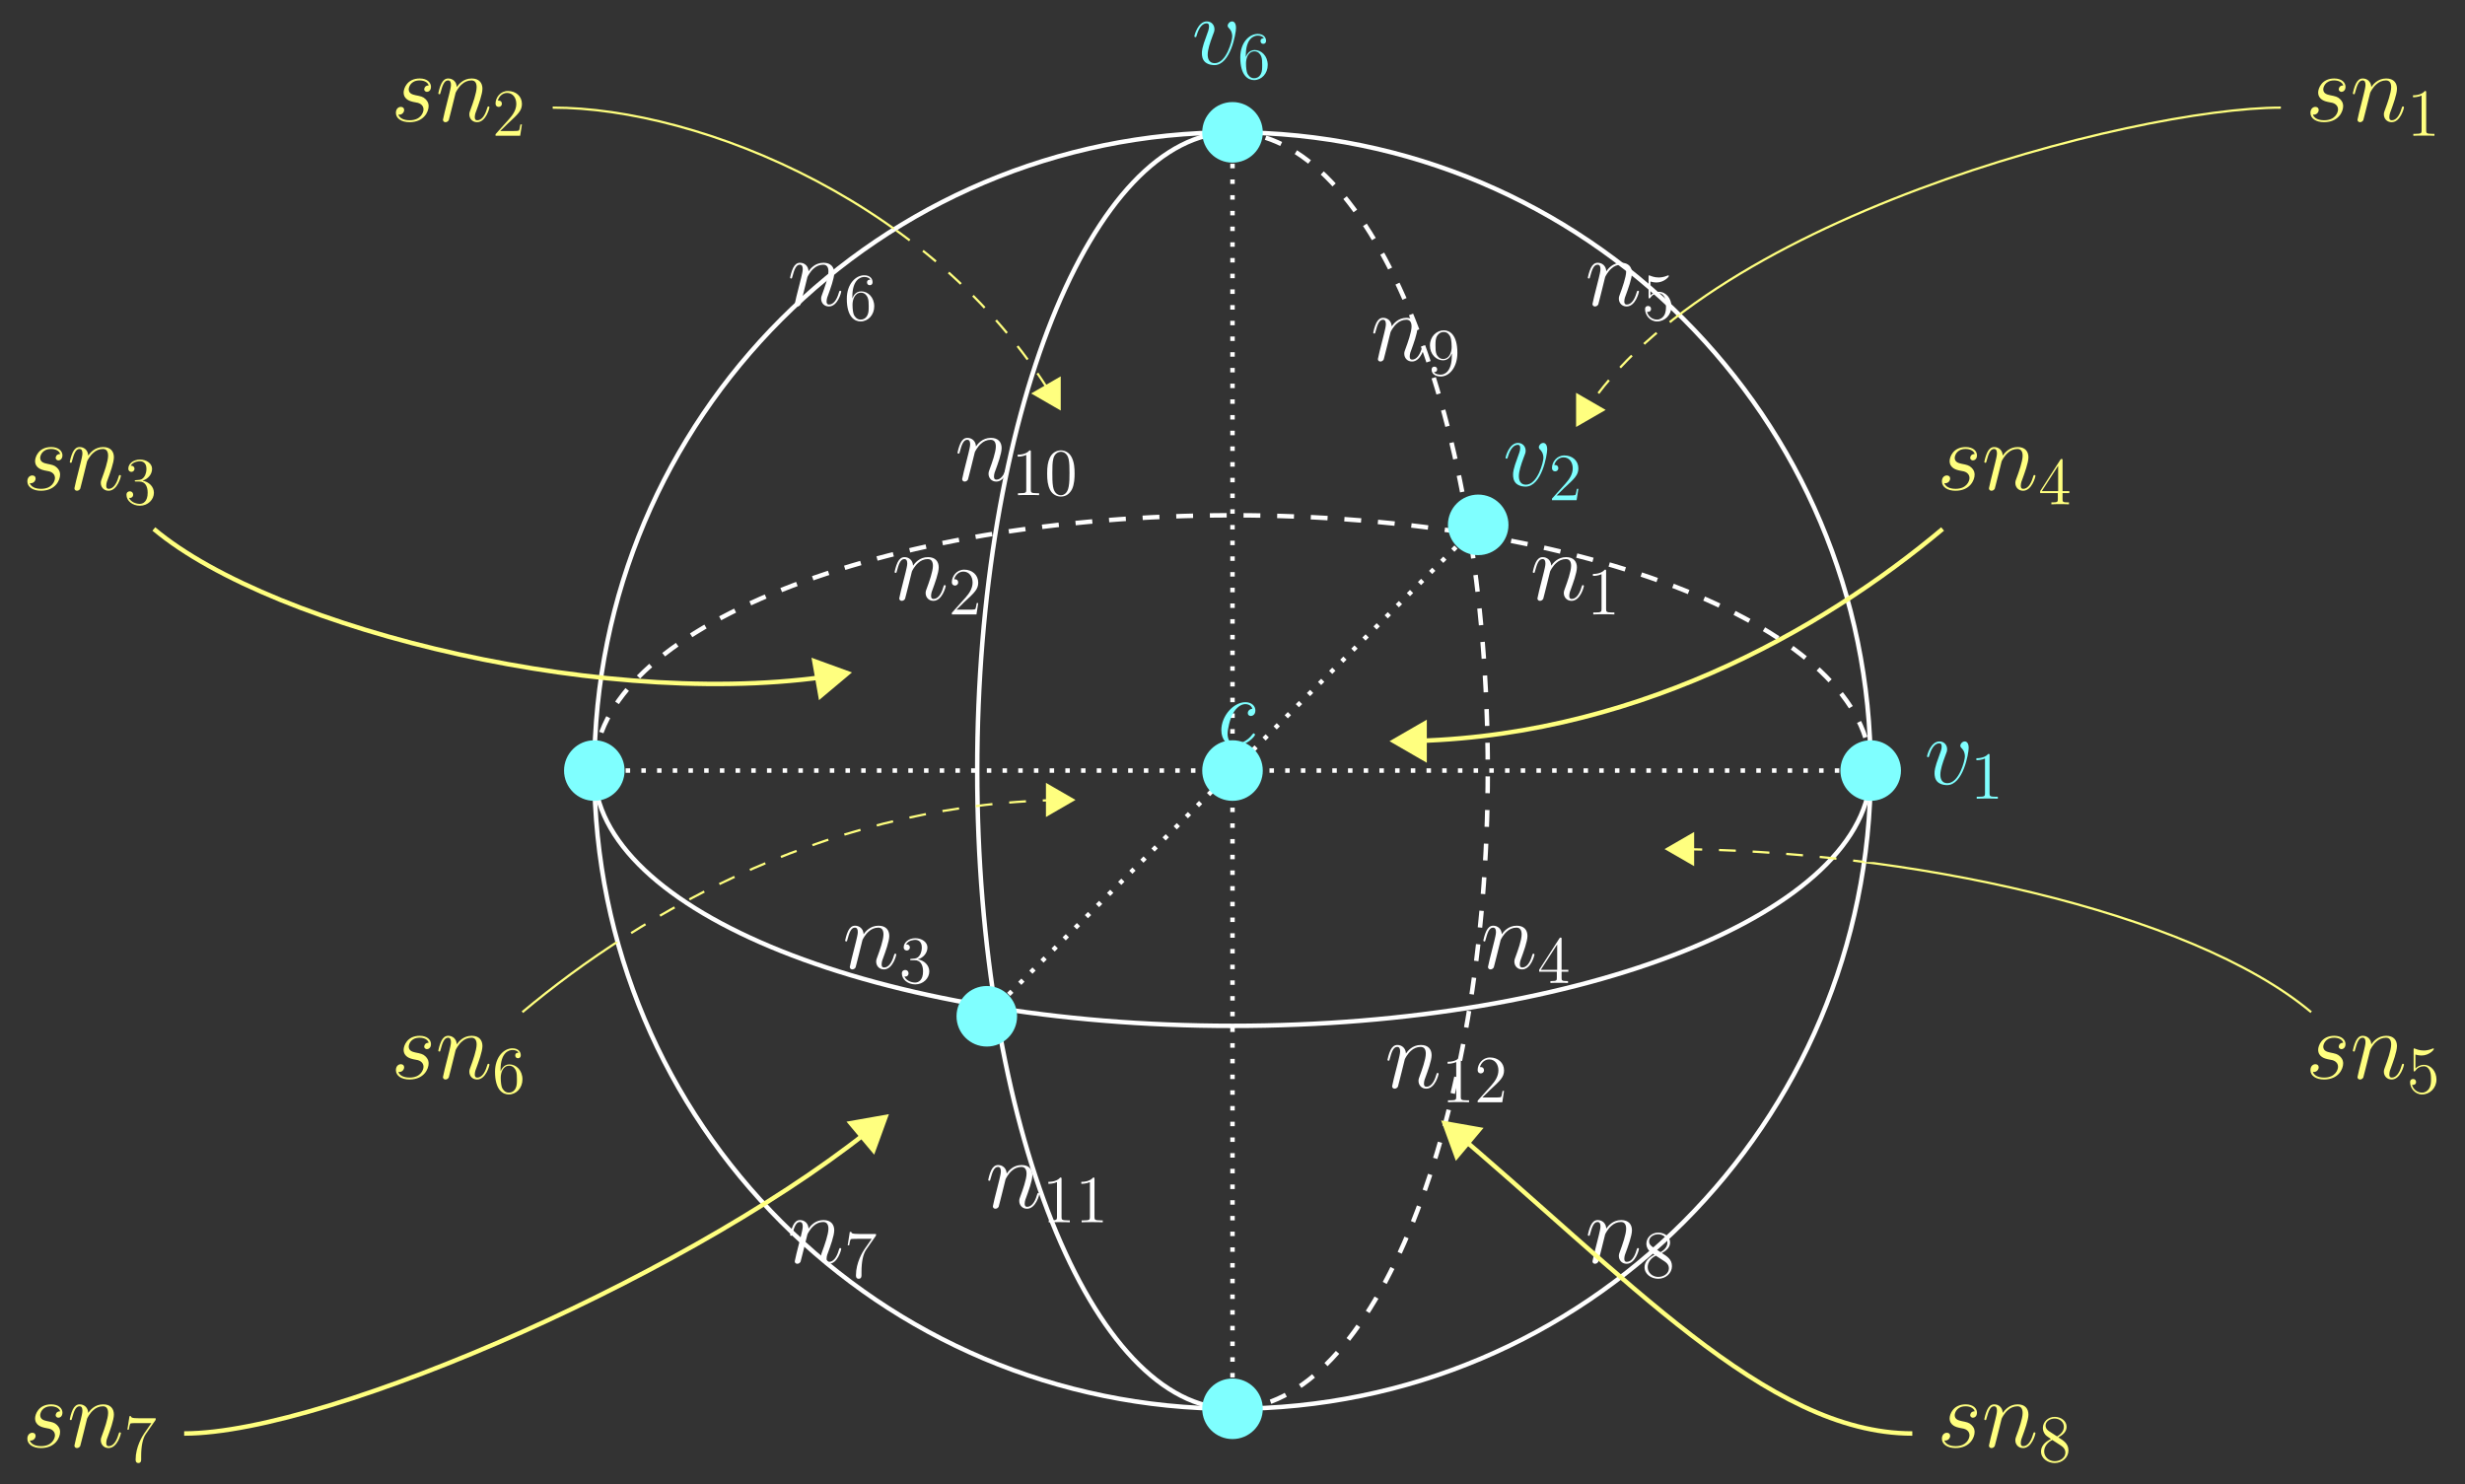 <?xml version="1.0" encoding="UTF-8"?>
<svg xmlns="http://www.w3.org/2000/svg" xmlns:xlink="http://www.w3.org/1999/xlink" width="437.959pt" height="263.662pt" viewBox="0 0 437.959 263.662" version="1.1">
<rect x="0" y="0" width="437.959" height="263.662" fill="#333333" stroke="none"/>
<defs>
<g>
<symbol overflow="visible" id="glyph0-0">
<path style="stroke:none;" d=""/>
</symbol>
<symbol overflow="visible" id="glyph0-1">
<path style="stroke:none;" d="M 7.875 -1.812 C 7.875 -1.922 7.734 -2.062 7.625 -2.062 C 7.578 -2.062 7.562 -2.047 7.422 -1.891 C 6.516 -0.656 5.219 -0.172 4.344 -0.172 C 3.469 -0.172 3 -0.953 3 -1.969 C 3 -2.75 3.406 -4.656 3.984 -5.625 C 4.562 -6.656 5.406 -7.25 6.141 -7.25 C 6.25 -7.25 7.156 -7.25 7.406 -6.422 C 6.969 -6.406 6.594 -6.078 6.594 -5.672 C 6.594 -5.234 6.969 -5.141 7.125 -5.141 C 7.297 -5.141 7.938 -5.25 7.938 -6.141 C 7.938 -6.953 7.219 -7.594 6.172 -7.594 C 4.062 -7.594 1.891 -5.172 1.891 -2.625 C 1.891 -0.859 2.938 0.172 4.328 0.172 C 6.453 0.172 7.875 -1.562 7.875 -1.812 Z M 7.875 -1.812 "/>
</symbol>
<symbol overflow="visible" id="glyph1-0">
<path style="stroke:none;" d=""/>
</symbol>
<symbol overflow="visible" id="glyph1-1">
<path style="stroke:none;" d="M 7.875 -6.438 C 7.875 -7.531 7.312 -7.594 7.188 -7.594 C 6.766 -7.594 6.391 -7.188 6.391 -6.828 C 6.391 -6.625 6.516 -6.516 6.578 -6.438 C 6.75 -6.281 7.203 -5.812 7.203 -4.922 C 7.203 -4.203 6.172 -0.172 4.094 -0.172 C 3.047 -0.172 2.844 -1.047 2.844 -1.688 C 2.844 -2.547 3.234 -3.75 3.703 -5 C 3.984 -5.703 4.047 -5.875 4.047 -6.219 C 4.047 -6.938 3.531 -7.594 2.688 -7.594 C 1.109 -7.594 0.469 -5.094 0.469 -4.953 C 0.469 -4.891 0.531 -4.797 0.656 -4.797 C 0.812 -4.797 0.828 -4.875 0.891 -5.109 C 1.312 -6.594 1.984 -7.25 2.641 -7.25 C 2.797 -7.25 3.078 -7.25 3.078 -6.688 C 3.078 -6.234 2.891 -5.734 2.641 -5.078 C 1.812 -2.875 1.812 -2.344 1.812 -1.922 C 1.812 -1.547 1.859 -0.844 2.391 -0.359 C 3.016 0.172 3.875 0.172 4.031 0.172 C 6.891 0.172 7.875 -5.453 7.875 -6.438 Z M 7.875 -6.438 "/>
</symbol>
<symbol overflow="visible" id="glyph1-2">
<path style="stroke:none;" d="M 3.547 -5.047 C 3.578 -5.141 4.016 -6.016 4.656 -6.562 C 5.094 -6.969 5.688 -7.25 6.359 -7.25 C 7.047 -7.25 7.281 -6.734 7.281 -6.047 C 7.281 -5.062 6.578 -3.094 6.234 -2.172 C 6.078 -1.75 5.984 -1.531 5.984 -1.219 C 5.984 -0.453 6.531 0.172 7.359 0.172 C 8.953 0.172 9.562 -2.359 9.562 -2.469 C 9.562 -2.547 9.484 -2.625 9.391 -2.625 C 9.234 -2.625 9.219 -2.562 9.125 -2.266 C 8.734 -0.859 8.078 -0.172 7.406 -0.172 C 7.234 -0.172 6.953 -0.188 6.953 -0.734 C 6.953 -1.172 7.141 -1.688 7.25 -1.922 C 7.594 -2.875 8.312 -4.797 8.312 -5.781 C 8.312 -6.812 7.719 -7.594 6.406 -7.594 C 4.875 -7.594 4.062 -6.516 3.75 -6.078 C 3.703 -7.062 3 -7.594 2.234 -7.594 C 1.688 -7.594 1.312 -7.266 1.016 -6.688 C 0.703 -6.062 0.469 -5.031 0.469 -4.953 C 0.469 -4.891 0.531 -4.797 0.656 -4.797 C 0.797 -4.797 0.812 -4.828 0.906 -5.219 C 1.188 -6.266 1.5 -7.25 2.188 -7.25 C 2.578 -7.25 2.719 -6.969 2.719 -6.453 C 2.719 -6.078 2.547 -5.406 2.422 -4.875 L 1.953 -3.016 C 1.875 -2.688 1.688 -1.906 1.594 -1.594 C 1.484 -1.156 1.297 -0.344 1.297 -0.266 C 1.297 -0.016 1.484 0.172 1.734 0.172 C 1.953 0.172 2.188 0.062 2.328 -0.188 C 2.359 -0.281 2.516 -0.875 2.594 -1.219 L 2.984 -2.766 Z M 3.547 -5.047 "/>
</symbol>
<symbol overflow="visible" id="glyph1-3">
<path style="stroke:none;" d="M 3.922 -3.438 C 4.219 -3.391 4.688 -3.281 4.781 -3.266 C 5.016 -3.203 5.781 -2.922 5.781 -2.094 C 5.781 -1.562 5.297 -0.172 3.312 -0.172 C 2.938 -0.172 1.656 -0.219 1.312 -1.172 C 2 -1.078 2.344 -1.625 2.344 -2 C 2.344 -2.359 2.094 -2.547 1.75 -2.547 C 1.375 -2.547 0.875 -2.25 0.875 -1.484 C 0.875 -0.469 1.906 0.172 3.281 0.172 C 5.906 0.172 6.688 -1.75 6.688 -2.656 C 6.688 -2.906 6.688 -3.391 6.125 -3.938 C 5.703 -4.359 5.281 -4.438 4.359 -4.625 C 3.891 -4.734 3.156 -4.891 3.156 -5.672 C 3.156 -6.016 3.469 -7.25 5.094 -7.25 C 5.812 -7.25 6.531 -6.969 6.703 -6.359 C 5.938 -6.359 5.906 -5.703 5.906 -5.688 C 5.906 -5.328 6.234 -5.219 6.391 -5.219 C 6.625 -5.219 7.109 -5.406 7.109 -6.125 C 7.109 -6.859 6.453 -7.594 5.109 -7.594 C 2.859 -7.594 2.25 -5.812 2.25 -5.109 C 2.25 -3.812 3.531 -3.531 3.922 -3.438 Z M 3.922 -3.438 "/>
</symbol>
<symbol overflow="visible" id="glyph2-0">
<path style="stroke:none;" d=""/>
</symbol>
<symbol overflow="visible" id="glyph2-1">
<path style="stroke:none;" d="M 3.438 -7.656 C 3.438 -7.938 3.438 -7.953 3.203 -7.953 C 2.922 -7.625 2.312 -7.188 1.094 -7.188 L 1.094 -6.844 C 1.359 -6.844 1.953 -6.844 2.625 -7.141 L 2.625 -0.922 C 2.625 -0.484 2.578 -0.344 1.531 -0.344 L 1.156 -0.344 L 1.156 0 C 1.484 -0.031 2.641 -0.031 3.031 -0.031 C 3.438 -0.031 4.578 -0.031 4.906 0 L 4.906 -0.344 L 4.531 -0.344 C 3.484 -0.344 3.438 -0.484 3.438 -0.922 Z M 3.438 -7.656 "/>
</symbol>
<symbol overflow="visible" id="glyph2-2">
<path style="stroke:none;" d="M 5.266 -2.016 L 5 -2.016 C 4.953 -1.812 4.859 -1.141 4.75 -0.953 C 4.656 -0.844 3.984 -0.844 3.625 -0.844 L 1.406 -0.844 C 1.734 -1.125 2.469 -1.891 2.766 -2.172 C 4.594 -3.844 5.266 -4.469 5.266 -5.656 C 5.266 -7.031 4.172 -7.953 2.781 -7.953 C 1.406 -7.953 0.578 -6.766 0.578 -5.734 C 0.578 -5.125 1.109 -5.125 1.141 -5.125 C 1.406 -5.125 1.703 -5.312 1.703 -5.688 C 1.703 -6.031 1.484 -6.25 1.141 -6.25 C 1.047 -6.25 1.016 -6.25 0.984 -6.234 C 1.203 -7.047 1.859 -7.609 2.625 -7.609 C 3.641 -7.609 4.266 -6.75 4.266 -5.656 C 4.266 -4.641 3.688 -3.75 3 -2.984 L 0.578 -0.281 L 0.578 0 L 4.953 0 Z M 5.266 -2.016 "/>
</symbol>
<symbol overflow="visible" id="glyph2-3">
<path style="stroke:none;" d="M 1.469 -4.156 C 1.469 -7.188 2.938 -7.656 3.578 -7.656 C 4.016 -7.656 4.453 -7.531 4.672 -7.172 C 4.531 -7.172 4.078 -7.172 4.078 -6.688 C 4.078 -6.422 4.25 -6.188 4.562 -6.188 C 4.859 -6.188 5.062 -6.375 5.062 -6.719 C 5.062 -7.344 4.609 -7.953 3.578 -7.953 C 2.062 -7.953 0.484 -6.406 0.484 -3.781 C 0.484 -0.484 1.922 0.25 2.938 0.25 C 4.25 0.25 5.359 -0.891 5.359 -2.438 C 5.359 -4.031 4.25 -5.094 3.047 -5.094 C 1.984 -5.094 1.594 -4.172 1.469 -3.844 Z M 2.938 -0.078 C 2.188 -0.078 1.828 -0.734 1.719 -0.984 C 1.609 -1.297 1.5 -1.891 1.5 -2.719 C 1.5 -3.672 1.922 -4.859 3 -4.859 C 3.656 -4.859 4 -4.406 4.188 -4 C 4.375 -3.562 4.375 -2.969 4.375 -2.453 C 4.375 -1.844 4.375 -1.297 4.141 -0.844 C 3.844 -0.281 3.422 -0.078 2.938 -0.078 Z M 2.938 -0.078 "/>
</symbol>
<symbol overflow="visible" id="glyph2-4">
<path style="stroke:none;" d="M 2.203 -4.297 C 2 -4.281 1.953 -4.266 1.953 -4.156 C 1.953 -4.047 2.016 -4.047 2.219 -4.047 L 2.766 -4.047 C 3.797 -4.047 4.25 -3.203 4.25 -2.062 C 4.25 -0.484 3.438 -0.078 2.844 -0.078 C 2.266 -0.078 1.297 -0.344 0.938 -1.141 C 1.328 -1.078 1.672 -1.297 1.672 -1.719 C 1.672 -2.062 1.422 -2.312 1.094 -2.312 C 0.797 -2.312 0.484 -2.141 0.484 -1.688 C 0.484 -0.625 1.547 0.25 2.875 0.25 C 4.297 0.25 5.359 -0.844 5.359 -2.047 C 5.359 -3.141 4.469 -4 3.328 -4.203 C 4.359 -4.5 5.031 -5.375 5.031 -6.312 C 5.031 -7.25 4.047 -7.953 2.891 -7.953 C 1.703 -7.953 0.812 -7.219 0.812 -6.344 C 0.812 -5.875 1.188 -5.766 1.359 -5.766 C 1.609 -5.766 1.906 -5.953 1.906 -6.312 C 1.906 -6.688 1.609 -6.859 1.344 -6.859 C 1.281 -6.859 1.25 -6.859 1.219 -6.844 C 1.672 -7.656 2.797 -7.656 2.859 -7.656 C 3.25 -7.656 4.031 -7.484 4.031 -6.312 C 4.031 -6.078 4 -5.422 3.641 -4.906 C 3.281 -4.375 2.875 -4.344 2.562 -4.328 Z M 2.203 -4.297 "/>
</symbol>
<symbol overflow="visible" id="glyph2-5">
<path style="stroke:none;" d="M 4.312 -7.781 C 4.312 -8.016 4.312 -8.062 4.141 -8.062 C 4.047 -8.062 4.016 -8.062 3.922 -7.922 L 0.328 -2.344 L 0.328 -2 L 3.469 -2 L 3.469 -0.906 C 3.469 -0.469 3.438 -0.344 2.562 -0.344 L 2.328 -0.344 L 2.328 0 C 2.609 -0.031 3.547 -0.031 3.891 -0.031 C 4.219 -0.031 5.172 -0.031 5.453 0 L 5.453 -0.344 L 5.219 -0.344 C 4.344 -0.344 4.312 -0.469 4.312 -0.906 L 4.312 -2 L 5.516 -2 L 5.516 -2.344 L 4.312 -2.344 Z M 3.531 -6.844 L 3.531 -2.344 L 0.625 -2.344 Z M 3.531 -6.844 "/>
</symbol>
<symbol overflow="visible" id="glyph2-6">
<path style="stroke:none;" d="M 1.531 -6.844 C 2.047 -6.688 2.469 -6.672 2.594 -6.672 C 3.938 -6.672 4.812 -7.656 4.812 -7.828 C 4.812 -7.875 4.781 -7.938 4.703 -7.938 C 4.688 -7.938 4.656 -7.938 4.547 -7.891 C 3.891 -7.609 3.312 -7.562 3 -7.562 C 2.219 -7.562 1.656 -7.812 1.422 -7.906 C 1.344 -7.938 1.312 -7.938 1.297 -7.938 C 1.203 -7.938 1.203 -7.859 1.203 -7.672 L 1.203 -4.125 C 1.203 -3.906 1.203 -3.844 1.344 -3.844 C 1.406 -3.844 1.422 -3.844 1.547 -4 C 1.875 -4.484 2.438 -4.766 3.031 -4.766 C 3.672 -4.766 3.984 -4.188 4.078 -3.984 C 4.281 -3.516 4.297 -2.922 4.297 -2.469 C 4.297 -2.016 4.297 -1.344 3.953 -0.797 C 3.688 -0.375 3.234 -0.078 2.703 -0.078 C 1.906 -0.078 1.141 -0.609 0.922 -1.484 C 0.984 -1.453 1.047 -1.453 1.109 -1.453 C 1.312 -1.453 1.641 -1.562 1.641 -1.969 C 1.641 -2.312 1.406 -2.5 1.109 -2.5 C 0.891 -2.5 0.578 -2.391 0.578 -1.922 C 0.578 -0.906 1.406 0.25 2.719 0.25 C 4.078 0.25 5.266 -0.891 5.266 -2.406 C 5.266 -3.828 4.297 -5.016 3.047 -5.016 C 2.359 -5.016 1.844 -4.703 1.531 -4.375 Z M 1.531 -6.844 "/>
</symbol>
<symbol overflow="visible" id="glyph2-7">
<path style="stroke:none;" d="M 5.672 -7.422 L 5.672 -7.703 L 2.797 -7.703 C 1.344 -7.703 1.328 -7.859 1.281 -8.078 L 1.016 -8.078 L 0.641 -5.688 L 0.906 -5.688 C 0.938 -5.906 1.047 -6.641 1.203 -6.781 C 1.297 -6.844 2.203 -6.844 2.359 -6.844 L 4.906 -6.844 L 3.641 -5.031 C 3.312 -4.562 2.109 -2.609 2.109 -0.359 C 2.109 -0.234 2.109 0.25 2.594 0.25 C 3.094 0.25 3.094 -0.219 3.094 -0.375 L 3.094 -0.969 C 3.094 -2.75 3.375 -4.141 3.938 -4.938 Z M 5.672 -7.422 "/>
</symbol>
<symbol overflow="visible" id="glyph2-8">
<path style="stroke:none;" d="M 3.562 -4.312 C 4.156 -4.641 5.031 -5.188 5.031 -6.188 C 5.031 -7.234 4.031 -7.953 2.922 -7.953 C 1.75 -7.953 0.812 -7.078 0.812 -5.984 C 0.812 -5.578 0.938 -5.172 1.266 -4.766 C 1.406 -4.609 1.406 -4.609 2.25 -4.016 C 1.094 -3.484 0.484 -2.672 0.484 -1.812 C 0.484 -0.531 1.703 0.25 2.922 0.25 C 4.25 0.25 5.359 -0.734 5.359 -1.984 C 5.359 -3.203 4.5 -3.734 3.562 -4.312 Z M 1.938 -5.391 C 1.781 -5.5 1.297 -5.812 1.297 -6.391 C 1.297 -7.172 2.109 -7.656 2.922 -7.656 C 3.781 -7.656 4.547 -7.047 4.547 -6.188 C 4.547 -5.453 4.016 -4.859 3.328 -4.484 Z M 2.5 -3.844 L 3.938 -2.906 C 4.25 -2.703 4.812 -2.328 4.812 -1.609 C 4.812 -0.688 3.891 -0.078 2.922 -0.078 C 1.906 -0.078 1.047 -0.812 1.047 -1.812 C 1.047 -2.734 1.719 -3.484 2.5 -3.844 Z M 2.5 -3.844 "/>
</symbol>
<symbol overflow="visible" id="glyph2-9">
<path style="stroke:none;" d="M 4.375 -3.484 C 4.375 -0.656 3.125 -0.078 2.406 -0.078 C 2.109 -0.078 1.484 -0.109 1.188 -0.531 L 1.25 -0.531 C 1.344 -0.5 1.766 -0.578 1.766 -1.016 C 1.766 -1.281 1.594 -1.5 1.281 -1.5 C 0.969 -1.5 0.781 -1.297 0.781 -0.984 C 0.781 -0.25 1.375 0.25 2.422 0.25 C 3.906 0.25 5.359 -1.344 5.359 -3.938 C 5.359 -7.141 4.016 -7.953 2.969 -7.953 C 1.656 -7.953 0.484 -6.844 0.484 -5.266 C 0.484 -3.688 1.609 -2.625 2.797 -2.625 C 3.688 -2.625 4.141 -3.266 4.375 -3.875 Z M 2.844 -2.859 C 2.094 -2.859 1.766 -3.469 1.656 -3.688 C 1.469 -4.141 1.469 -4.719 1.469 -5.266 C 1.469 -5.922 1.469 -6.5 1.781 -7 C 2 -7.312 2.312 -7.656 2.969 -7.656 C 3.641 -7.656 4 -7.062 4.109 -6.797 C 4.344 -6.203 4.344 -5.188 4.344 -5.016 C 4.344 -4 3.891 -2.859 2.844 -2.859 Z M 2.844 -2.859 "/>
</symbol>
<symbol overflow="visible" id="glyph2-10">
<path style="stroke:none;" d="M 5.359 -3.828 C 5.359 -4.812 5.297 -5.781 4.859 -6.688 C 4.375 -7.688 3.516 -7.953 2.922 -7.953 C 2.234 -7.953 1.391 -7.609 0.938 -6.609 C 0.609 -5.859 0.484 -5.109 0.484 -3.828 C 0.484 -2.672 0.578 -1.797 1 -0.938 C 1.469 -0.031 2.297 0.25 2.922 0.25 C 3.953 0.25 4.547 -0.375 4.906 -1.062 C 5.328 -1.953 5.359 -3.125 5.359 -3.828 Z M 2.922 0.016 C 2.531 0.016 1.75 -0.203 1.531 -1.5 C 1.406 -2.219 1.406 -3.125 1.406 -3.969 C 1.406 -4.953 1.406 -5.828 1.594 -6.531 C 1.797 -7.344 2.406 -7.703 2.922 -7.703 C 3.375 -7.703 4.062 -7.438 4.297 -6.406 C 4.453 -5.719 4.453 -4.781 4.453 -3.969 C 4.453 -3.172 4.453 -2.266 4.312 -1.531 C 4.094 -0.219 3.328 0.016 2.922 0.016 Z M 2.922 0.016 "/>
</symbol>
</g>
<clipPath id="clip1">
  <path d="M 202 234 L 236 234 L 236 263.66 L 202 263.66 Z M 202 234 "/>
</clipPath>
<clipPath id="clip2">
  <path d="M 274 23 L 333 23 L 333 81 L 274 81 Z M 274 23 "/>
</clipPath>
<clipPath id="clip3">
  <path d="M 332.367 136.902 C 332.367 74.277 281.602 23.516 218.98 23.516 C 156.355 23.516 105.594 74.277 105.594 136.902 C 105.594 199.523 156.355 250.289 218.98 250.289 C 281.602 250.289 332.367 199.523 332.367 136.902 Z M 332.367 136.902 "/>
</clipPath>
<clipPath id="clip4">
  <path d="M 280 70 L 285 70 L 285 76 L 280 76 Z M 280 70 "/>
</clipPath>
<clipPath id="clip5">
  <path d="M 332.367 136.902 C 332.367 74.277 281.602 23.516 218.98 23.516 C 156.355 23.516 105.594 74.277 105.594 136.902 C 105.594 199.523 156.355 250.289 218.98 250.289 C 281.602 250.289 332.367 199.523 332.367 136.902 Z M 332.367 136.902 "/>
</clipPath>
<clipPath id="clip6">
  <path d="M 274 64 L 291 64 L 291 82 L 274 82 Z M 274 64 "/>
</clipPath>
<clipPath id="clip7">
  <path d="M 332.367 136.902 C 332.367 74.277 281.602 23.516 218.98 23.516 C 156.355 23.516 105.594 74.277 105.594 136.902 C 105.594 199.523 156.355 250.289 218.98 250.289 C 281.602 250.289 332.367 199.523 332.367 136.902 Z M 332.367 136.902 "/>
</clipPath>
<clipPath id="clip8">
  <path d="M 298.473 13 L 411 13 L 411 56.016 L 298.473 56.016 Z M 298.473 13 "/>
</clipPath>
<clipPath id="clip9">
  <path d="M 105 23 L 194 23 L 194 78 L 105 78 Z M 105 23 "/>
</clipPath>
<clipPath id="clip10">
  <path d="M 332.367 136.902 C 332.367 74.277 281.602 23.516 218.98 23.516 C 156.355 23.516 105.594 74.277 105.594 136.902 C 105.594 199.523 156.355 250.289 218.98 250.289 C 281.602 250.289 332.367 199.523 332.367 136.902 Z M 332.367 136.902 "/>
</clipPath>
<clipPath id="clip11">
  <path d="M 183 67 L 189 67 L 189 73 L 183 73 Z M 183 67 "/>
</clipPath>
<clipPath id="clip12">
  <path d="M 332.367 136.902 C 332.367 74.277 281.602 23.516 218.98 23.516 C 156.355 23.516 105.594 74.277 105.594 136.902 C 105.594 199.523 156.355 250.289 218.98 250.289 C 281.602 250.289 332.367 199.523 332.367 136.902 Z M 332.367 136.902 "/>
</clipPath>
<clipPath id="clip13">
  <path d="M 177 61 L 194 61 L 194 79 L 177 79 Z M 177 61 "/>
</clipPath>
<clipPath id="clip14">
  <path d="M 332.367 136.902 C 332.367 74.277 281.602 23.516 218.98 23.516 C 156.355 23.516 105.594 74.277 105.594 136.902 C 105.594 199.523 156.355 250.289 218.98 250.289 C 281.602 250.289 332.367 199.523 332.367 136.902 Z M 332.367 136.902 "/>
</clipPath>
<clipPath id="clip15">
  <path d="M 92 13 L 158.836 13 L 158.836 40.75 L 92 40.75 Z M 92 13 "/>
</clipPath>
<clipPath id="clip16">
  <path d="M 290 145 L 333 145 L 333 186 L 290 186 Z M 290 145 "/>
</clipPath>
<clipPath id="clip17">
  <path d="M 332.367 136.902 C 332.367 74.277 281.602 23.516 218.98 23.516 C 156.355 23.516 105.594 74.277 105.594 136.902 C 105.594 199.523 156.355 250.289 218.98 250.289 C 281.602 250.289 332.367 199.523 332.367 136.902 Z M 332.367 136.902 "/>
</clipPath>
<clipPath id="clip18">
  <path d="M 296 148 L 301 148 L 301 154 L 296 154 Z M 296 148 "/>
</clipPath>
<clipPath id="clip19">
  <path d="M 332.367 136.902 C 332.367 74.277 281.602 23.516 218.98 23.516 C 156.355 23.516 105.594 74.277 105.594 136.902 C 105.594 199.523 156.355 250.289 218.98 250.289 C 281.602 250.289 332.367 199.523 332.367 136.902 Z M 332.367 136.902 "/>
</clipPath>
<clipPath id="clip20">
  <path d="M 290 142 L 307 142 L 307 160 L 290 160 Z M 290 142 "/>
</clipPath>
<clipPath id="clip21">
  <path d="M 332.367 136.902 C 332.367 74.277 281.602 23.516 218.98 23.516 C 156.355 23.516 105.594 74.277 105.594 136.902 C 105.594 199.523 156.355 250.289 218.98 250.289 C 281.602 250.289 332.367 199.523 332.367 136.902 Z M 332.367 136.902 "/>
</clipPath>
<clipPath id="clip22">
  <path d="M 331.199 153.16 L 417 153.16 L 417 186 L 331.199 186 Z M 331.199 153.16 "/>
</clipPath>
<clipPath id="clip23">
  <path d="M 245 188 L 352 188 L 352 263.66 L 245 263.66 Z M 245 188 "/>
</clipPath>
<clipPath id="clip24">
  <path d="M 105 136 L 197 136 L 197 186 L 105 186 Z M 105 136 "/>
</clipPath>
<clipPath id="clip25">
  <path d="M 332.367 136.902 C 332.367 74.277 281.602 23.516 218.98 23.516 C 156.355 23.516 105.594 74.277 105.594 136.902 C 105.594 199.523 156.355 250.289 218.98 250.289 C 281.602 250.289 332.367 199.523 332.367 136.902 Z M 332.367 136.902 "/>
</clipPath>
<clipPath id="clip26">
  <path d="M 186 139 L 191 139 L 191 145 L 186 145 Z M 186 139 "/>
</clipPath>
<clipPath id="clip27">
  <path d="M 332.367 136.902 C 332.367 74.277 281.602 23.516 218.98 23.516 C 156.355 23.516 105.594 74.277 105.594 136.902 C 105.594 199.523 156.355 250.289 218.98 250.289 C 281.602 250.289 332.367 199.523 332.367 136.902 Z M 332.367 136.902 "/>
</clipPath>
<clipPath id="clip28">
  <path d="M 180 133 L 197 133 L 197 151 L 180 151 Z M 180 133 "/>
</clipPath>
<clipPath id="clip29">
  <path d="M 332.367 136.902 C 332.367 74.277 281.602 23.516 218.98 23.516 C 156.355 23.516 105.594 74.277 105.594 136.902 C 105.594 199.523 156.355 250.289 218.98 250.289 C 281.602 250.289 332.367 199.523 332.367 136.902 Z M 332.367 136.902 "/>
</clipPath>
<clipPath id="clip30">
  <path d="M 87 167.316 L 109.715 167.316 L 109.715 186 L 87 186 Z M 87 167.316 "/>
</clipPath>
<clipPath id="clip31">
  <path d="M 21 187 L 169 187 L 169 263.66 L 21 263.66 Z M 21 187 "/>
</clipPath>
</defs>
<g id="surface1">
<path style="fill:none;stroke-width:0.797;stroke-linecap:butt;stroke-linejoin:miter;stroke:rgb(100%,100%,100%);stroke-opacity:1;stroke-dasharray:0.797,1.993;stroke-miterlimit:10;" d="M 113.387 -0.001 L -113.386 -0.001 M 43.653 43.655 L -43.652 -43.654 M 0 113.385 L 0 -113.388 " transform="matrix(1,0,0,-1,218.98,136.901)"/>
<path style="fill-rule:nonzero;fill:rgb(49.805%,100%,100%);fill-opacity:1;stroke-width:0.797;stroke-linecap:butt;stroke-linejoin:miter;stroke:rgb(49.805%,100%,100%);stroke-opacity:1;stroke-miterlimit:10;" d="M 4.981 -0.001 C 4.981 2.753 2.75 4.983 0 4.983 C -2.75 4.983 -4.98 2.753 -4.98 -0.001 C -4.98 -2.751 -2.75 -4.982 0 -4.982 C 2.75 -4.982 4.981 -2.751 4.981 -0.001 Z M 4.981 -0.001 " transform="matrix(1,0,0,-1,218.98,136.901)"/>
<g style="fill:rgb(49.805%,100%,100%);fill-opacity:1;">
  <use xlink:href="#glyph0-1" x="215.106" y="132.346"/>
</g>
<path style="fill:none;stroke-width:0.797;stroke-linecap:butt;stroke-linejoin:miter;stroke:rgb(100%,100%,100%);stroke-opacity:1;stroke-miterlimit:10;" d="M 113.387 -0.001 C 113.387 62.624 62.622 113.385 0 113.385 C -62.625 113.385 -113.386 62.624 -113.386 -0.001 C -113.386 -62.622 -62.625 -113.388 0 -113.388 C 62.622 -113.388 113.387 -62.622 113.387 -0.001 Z M 113.387 -0.001 " transform="matrix(1,0,0,-1,218.98,136.901)"/>
<path style="fill:none;stroke-width:0.797;stroke-linecap:butt;stroke-linejoin:miter;stroke:rgb(100%,100%,100%);stroke-opacity:1;stroke-miterlimit:10;" d="M 0 113.385 C -25.05 113.385 -45.355 62.624 -45.355 -0.001 C -45.355 -62.622 -25.05 -113.388 0 -113.388 " transform="matrix(1,0,0,-1,218.98,136.901)"/>
<path style="fill:none;stroke-width:0.797;stroke-linecap:butt;stroke-linejoin:miter;stroke:rgb(100%,100%,100%);stroke-opacity:1;stroke-dasharray:2.989,2.989;stroke-miterlimit:10;" d="M 0 113.385 C 25.047 113.385 45.356 62.624 45.356 -0.001 C 45.356 -62.622 25.047 -113.388 0 -113.388 " transform="matrix(1,0,0,-1,218.98,136.901)"/>
<path style="fill:none;stroke-width:0.797;stroke-linecap:butt;stroke-linejoin:miter;stroke:rgb(100%,100%,100%);stroke-opacity:1;stroke-miterlimit:10;" d="M 113.387 -0.001 C 113.387 -25.048 62.622 -45.357 0 -45.357 C -62.625 -45.357 -113.386 -25.048 -113.386 -0.001 " transform="matrix(1,0,0,-1,218.98,136.901)"/>
<path style="fill:none;stroke-width:0.797;stroke-linecap:butt;stroke-linejoin:miter;stroke:rgb(100%,100%,100%);stroke-opacity:1;stroke-dasharray:2.989,2.989;stroke-miterlimit:10;" d="M 113.387 -0.001 C 113.387 25.049 62.622 45.354 0 45.354 C -62.625 45.354 -113.386 25.049 -113.386 -0.001 " transform="matrix(1,0,0,-1,218.98,136.901)"/>
<path style="fill-rule:nonzero;fill:rgb(49.805%,100%,100%);fill-opacity:1;stroke-width:0.797;stroke-linecap:butt;stroke-linejoin:miter;stroke:rgb(49.805%,100%,100%);stroke-opacity:1;stroke-miterlimit:10;" d="M 118.368 -0.001 C 118.368 2.753 116.137 4.983 113.387 4.983 C 110.637 4.983 108.407 2.753 108.407 -0.001 C 108.407 -2.751 110.637 -4.982 113.387 -4.982 C 116.137 -4.982 118.368 -2.751 118.368 -0.001 Z M 118.368 -0.001 " transform="matrix(1,0,0,-1,218.98,136.901)"/>
<g style="fill:rgb(49.805%,100%,100%);fill-opacity:1;">
  <use xlink:href="#glyph1-1" x="341.901" y="139.316"/>
</g>
<g style="fill:rgb(49.805%,100%,100%);fill-opacity:1;">
  <use xlink:href="#glyph2-1" x="350.051" y="141.898"/>
</g>
<path style="fill-rule:nonzero;fill:rgb(49.805%,100%,100%);fill-opacity:1;stroke-width:0.797;stroke-linecap:butt;stroke-linejoin:miter;stroke:rgb(49.805%,100%,100%);stroke-opacity:1;stroke-miterlimit:10;" d="M 48.633 43.655 C 48.633 46.405 46.403 48.635 43.653 48.635 C 40.903 48.635 38.672 46.405 38.672 43.655 C 38.672 40.901 40.903 38.671 43.653 38.671 C 46.403 38.671 48.633 40.901 48.633 43.655 Z M 48.633 43.655 " transform="matrix(1,0,0,-1,218.98,136.901)"/>
<g style="fill:rgb(49.805%,100%,100%);fill-opacity:1;">
  <use xlink:href="#glyph1-1" x="267.016" y="86.283"/>
</g>
<g style="fill:rgb(49.805%,100%,100%);fill-opacity:1;">
  <use xlink:href="#glyph2-2" x="275.165" y="88.865"/>
</g>
<path style="fill-rule:nonzero;fill:rgb(49.805%,100%,100%);fill-opacity:1;stroke-width:0.797;stroke-linecap:butt;stroke-linejoin:miter;stroke:rgb(49.805%,100%,100%);stroke-opacity:1;stroke-miterlimit:10;" d="M 4.981 113.385 C 4.981 116.139 2.75 118.37 0 118.37 C -2.75 118.37 -4.98 116.139 -4.98 113.385 C -4.98 110.635 -2.75 108.405 0 108.405 C 2.75 108.405 4.981 110.635 4.981 113.385 Z M 4.981 113.385 " transform="matrix(1,0,0,-1,218.98,136.901)"/>
<g style="fill:rgb(49.805%,100%,100%);fill-opacity:1;">
  <use xlink:href="#glyph1-1" x="211.729" y="11.397"/>
</g>
<g style="fill:rgb(49.805%,100%,100%);fill-opacity:1;">
  <use xlink:href="#glyph2-3" x="219.879" y="13.98"/>
</g>
<path style="fill-rule:nonzero;fill:rgb(49.805%,100%,100%);fill-opacity:1;stroke-width:0.797;stroke-linecap:butt;stroke-linejoin:miter;stroke:rgb(49.805%,100%,100%);stroke-opacity:1;stroke-miterlimit:10;" d="M -108.406 -0.001 C -108.406 2.753 -110.636 4.983 -113.386 4.983 C -116.14 4.983 -118.367 2.753 -118.367 -0.001 C -118.367 -2.751 -116.14 -4.982 -113.386 -4.982 C -110.636 -4.982 -108.406 -2.751 -108.406 -0.001 Z M -108.406 -0.001 " transform="matrix(1,0,0,-1,218.98,136.901)"/>
<path style="fill-rule:nonzero;fill:rgb(49.805%,100%,100%);fill-opacity:1;stroke-width:0.797;stroke-linecap:butt;stroke-linejoin:miter;stroke:rgb(49.805%,100%,100%);stroke-opacity:1;stroke-miterlimit:10;" d="M -38.671 -43.654 C -38.671 -40.904 -40.902 -38.673 -43.652 -38.673 C -46.406 -38.673 -48.636 -40.904 -48.636 -43.654 C -48.636 -46.404 -46.406 -48.634 -43.652 -48.634 C -40.902 -48.634 -38.671 -46.404 -38.671 -43.654 Z M -38.671 -43.654 " transform="matrix(1,0,0,-1,218.98,136.901)"/>
<path style=" stroke:none;fill-rule:nonzero;fill:rgb(49.805%,100%,100%);fill-opacity:1;" d="M 223.961 250.289 C 223.961 247.535 221.73 245.309 218.98 245.309 C 216.23 245.309 214 247.535 214 250.289 C 214 253.039 216.23 255.27 218.98 255.27 C 221.73 255.27 223.961 253.039 223.961 250.289 Z M 223.961 250.289 "/>
<g clip-path="url(#clip1)" clip-rule="nonzero">
<path style="fill:none;stroke-width:0.797;stroke-linecap:butt;stroke-linejoin:miter;stroke:rgb(49.805%,100%,100%);stroke-opacity:1;stroke-miterlimit:10;" d="M 4.981 -113.388 C 4.981 -110.634 2.75 -108.408 0 -108.408 C -2.75 -108.408 -4.98 -110.634 -4.98 -113.388 C -4.98 -116.138 -2.75 -118.369 0 -118.369 C 2.75 -118.369 4.981 -116.138 4.981 -113.388 Z M 4.981 -113.388 " transform="matrix(1,0,0,-1,218.98,136.901)"/>
</g>
<g style="fill:rgb(100%,100%,100%);fill-opacity:1;">
  <use xlink:href="#glyph1-2" x="271.859" y="106.576"/>
</g>
<g style="fill:rgb(100%,100%,100%);fill-opacity:1;">
  <use xlink:href="#glyph2-1" x="281.921" y="109.159"/>
</g>
<g style="fill:rgb(100%,100%,100%);fill-opacity:1;">
  <use xlink:href="#glyph1-2" x="158.473" y="106.576"/>
</g>
<g style="fill:rgb(100%,100%,100%);fill-opacity:1;">
  <use xlink:href="#glyph2-2" x="168.536" y="109.159"/>
</g>
<g style="fill:rgb(100%,100%,100%);fill-opacity:1;">
  <use xlink:href="#glyph1-2" x="149.687" y="172.056"/>
</g>
<g style="fill:rgb(100%,100%,100%);fill-opacity:1;">
  <use xlink:href="#glyph2-4" x="159.749" y="174.638"/>
</g>
<g style="fill:rgb(100%,100%,100%);fill-opacity:1;">
  <use xlink:href="#glyph1-2" x="263.073" y="172.056"/>
</g>
<g style="fill:rgb(100%,100%,100%);fill-opacity:1;">
  <use xlink:href="#glyph2-5" x="273.135" y="174.638"/>
</g>
<g style="fill:rgb(100%,100%,100%);fill-opacity:1;">
  <use xlink:href="#glyph1-2" x="281.639" y="54.277"/>
</g>
<g style="fill:rgb(100%,100%,100%);fill-opacity:1;">
  <use xlink:href="#glyph2-6" x="291.701" y="56.859"/>
</g>
<g style="fill:rgb(100%,100%,100%);fill-opacity:1;">
  <use xlink:href="#glyph1-2" x="139.907" y="54.277"/>
</g>
<g style="fill:rgb(100%,100%,100%);fill-opacity:1;">
  <use xlink:href="#glyph2-3" x="149.969" y="56.859"/>
</g>
<g style="fill:rgb(100%,100%,100%);fill-opacity:1;">
  <use xlink:href="#glyph1-2" x="139.907" y="224.355"/>
</g>
<g style="fill:rgb(100%,100%,100%);fill-opacity:1;">
  <use xlink:href="#glyph2-7" x="149.969" y="226.938"/>
</g>
<g style="fill:rgb(100%,100%,100%);fill-opacity:1;">
  <use xlink:href="#glyph1-2" x="281.639" y="224.355"/>
</g>
<g style="fill:rgb(100%,100%,100%);fill-opacity:1;">
  <use xlink:href="#glyph2-8" x="291.701" y="226.938"/>
</g>
<g style="fill:rgb(100%,100%,100%);fill-opacity:1;">
  <use xlink:href="#glyph1-2" x="243.513" y="64.057"/>
</g>
<g style="fill:rgb(100%,100%,100%);fill-opacity:1;">
  <use xlink:href="#glyph2-9" x="253.575" y="66.639"/>
</g>
<g style="fill:rgb(100%,100%,100%);fill-opacity:1;">
  <use xlink:href="#glyph1-2" x="169.65" y="85.386"/>
</g>
<g style="fill:rgb(100%,100%,100%);fill-opacity:1;">
  <use xlink:href="#glyph2-1" x="179.712" y="87.969"/>
  <use xlink:href="#glyph2-10" x="185.565" y="87.969"/>
</g>
<g style="fill:rgb(100%,100%,100%);fill-opacity:1;">
  <use xlink:href="#glyph1-2" x="175.107" y="214.575"/>
</g>
<g style="fill:rgb(100%,100%,100%);fill-opacity:1;">
  <use xlink:href="#glyph2-1" x="185.169" y="217.158"/>
  <use xlink:href="#glyph2-1" x="191.022" y="217.158"/>
</g>
<g style="fill:rgb(100%,100%,100%);fill-opacity:1;">
  <use xlink:href="#glyph1-2" x="246.043" y="193.246"/>
</g>
<g style="fill:rgb(100%,100%,100%);fill-opacity:1;">
  <use xlink:href="#glyph2-1" x="256.105" y="195.828"/>
  <use xlink:href="#glyph2-2" x="261.958" y="195.828"/>
</g>
<g style="fill:rgb(100%,100%,49.805%);fill-opacity:1;">
  <use xlink:href="#glyph1-3" x="409.621" y="21.537"/>
  <use xlink:href="#glyph1-2" x="417.561" y="21.537"/>
</g>
<g style="fill:rgb(100%,100%,49.805%);fill-opacity:1;">
  <use xlink:href="#glyph2-1" x="427.624" y="24.119"/>
</g>
<g style="fill:rgb(100%,100%,49.805%);fill-opacity:1;">
  <use xlink:href="#glyph1-3" x="69.464" y="21.537"/>
  <use xlink:href="#glyph1-2" x="77.404" y="21.537"/>
</g>
<g style="fill:rgb(100%,100%,49.805%);fill-opacity:1;">
  <use xlink:href="#glyph2-2" x="87.466" y="24.119"/>
</g>
<g style="fill:rgb(100%,100%,49.805%);fill-opacity:1;">
  <use xlink:href="#glyph1-3" x="3.985" y="87.016"/>
  <use xlink:href="#glyph1-2" x="11.925" y="87.016"/>
</g>
<g style="fill:rgb(100%,100%,49.805%);fill-opacity:1;">
  <use xlink:href="#glyph2-4" x="21.987" y="89.599"/>
</g>
<g style="fill:rgb(100%,100%,49.805%);fill-opacity:1;">
  <use xlink:href="#glyph1-3" x="344.142" y="87.016"/>
  <use xlink:href="#glyph1-2" x="352.082" y="87.016"/>
</g>
<g style="fill:rgb(100%,100%,49.805%);fill-opacity:1;">
  <use xlink:href="#glyph2-5" x="362.144" y="89.599"/>
</g>
<g style="fill:rgb(100%,100%,49.805%);fill-opacity:1;">
  <use xlink:href="#glyph1-3" x="409.621" y="191.616"/>
  <use xlink:href="#glyph1-2" x="417.561" y="191.616"/>
</g>
<g style="fill:rgb(100%,100%,49.805%);fill-opacity:1;">
  <use xlink:href="#glyph2-6" x="427.624" y="194.198"/>
</g>
<g style="fill:rgb(100%,100%,49.805%);fill-opacity:1;">
  <use xlink:href="#glyph1-3" x="69.464" y="191.616"/>
  <use xlink:href="#glyph1-2" x="77.404" y="191.616"/>
</g>
<g style="fill:rgb(100%,100%,49.805%);fill-opacity:1;">
  <use xlink:href="#glyph2-3" x="87.466" y="194.198"/>
</g>
<g style="fill:rgb(100%,100%,49.805%);fill-opacity:1;">
  <use xlink:href="#glyph1-3" x="3.985" y="257.095"/>
  <use xlink:href="#glyph1-2" x="11.925" y="257.095"/>
</g>
<g style="fill:rgb(100%,100%,49.805%);fill-opacity:1;">
  <use xlink:href="#glyph2-7" x="21.987" y="259.677"/>
</g>
<g style="fill:rgb(100%,100%,49.805%);fill-opacity:1;">
  <use xlink:href="#glyph1-3" x="344.142" y="257.095"/>
  <use xlink:href="#glyph1-2" x="352.082" y="257.095"/>
</g>
<g style="fill:rgb(100%,100%,49.805%);fill-opacity:1;">
  <use xlink:href="#glyph2-8" x="362.144" y="259.677"/>
</g>
<g clip-path="url(#clip2)" clip-rule="nonzero">
<g clip-path="url(#clip3)" clip-rule="nonzero">
<path style="fill:none;stroke-width:0.399;stroke-linecap:butt;stroke-linejoin:miter;stroke:rgb(100%,100%,49.805%);stroke-opacity:1;stroke-dasharray:2.989,2.989;stroke-miterlimit:10;" d="M 186.262 117.78 C 160.301 117.78 82.305 97.866 61.391 61.647 " transform="matrix(1,0,0,-1,218.98,136.901)"/>
</g>
</g>
<g clip-path="url(#clip4)" clip-rule="nonzero">
<g clip-path="url(#clip5)" clip-rule="nonzero">
<path style=" stroke:none;fill-rule:nonzero;fill:rgb(100%,100%,49.805%);fill-opacity:1;" d="M 284.883 72.824 L 280.223 75.512 L 280.223 70.133 Z M 284.883 72.824 "/>
</g>
</g>
<g clip-path="url(#clip6)" clip-rule="nonzero">
<g clip-path="url(#clip7)" clip-rule="nonzero">
<path style="fill:none;stroke-width:0.399;stroke-linecap:butt;stroke-linejoin:miter;stroke:rgb(100%,100%,49.805%);stroke-opacity:1;stroke-miterlimit:10;" d="M -4.359 2.692 L 0.298 -0 L -4.36 -2.69 Z M -4.359 2.692 " transform="matrix(-0.5,0.866,0.866,0.5,280.372,75.254)"/>
</g>
</g>
<g clip-path="url(#clip8)" clip-rule="nonzero">
<path style="fill:none;stroke-width:0.399;stroke-linecap:butt;stroke-linejoin:miter;stroke:rgb(100%,100%,49.805%);stroke-opacity:1;stroke-miterlimit:10;" d="M 186.262 117.78 C 160.301 117.78 82.305 97.866 61.391 61.647 " transform="matrix(1,0,0,-1,218.98,136.901)"/>
</g>
<path style="fill:none;stroke-width:0.797;stroke-linecap:butt;stroke-linejoin:miter;stroke:rgb(100%,100%,49.805%);stroke-opacity:1;stroke-miterlimit:10;" d="M 126.165 42.921 C 104.77 24.967 70.415 5.217 29.04 5.217 " transform="matrix(1,0,0,-1,218.98,136.901)"/>
<path style="fill-rule:nonzero;fill:rgb(100%,100%,49.805%);fill-opacity:1;stroke-width:0.797;stroke-linecap:butt;stroke-linejoin:miter;stroke:rgb(100%,100%,49.805%);stroke-opacity:1;stroke-miterlimit:10;" d="M -5.087 3.139 L 0.347 -0.001 L -5.087 -3.138 Z M -5.087 3.139 " transform="matrix(-1,0,0,1,248.019,131.685)"/>
<g clip-path="url(#clip9)" clip-rule="nonzero">
<g clip-path="url(#clip10)" clip-rule="nonzero">
<path style="fill:none;stroke-width:0.399;stroke-linecap:butt;stroke-linejoin:miter;stroke:rgb(100%,100%,49.805%);stroke-opacity:1;stroke-dasharray:2.989,2.989;stroke-miterlimit:10;" d="M -120.781 117.78 C -94.82 117.78 -51.777 100.788 -30.867 64.569 " transform="matrix(1,0,0,-1,218.98,136.901)"/>
</g>
</g>
<g clip-path="url(#clip11)" clip-rule="nonzero">
<g clip-path="url(#clip12)" clip-rule="nonzero">
<path style=" stroke:none;fill-rule:nonzero;fill:rgb(100%,100%,49.805%);fill-opacity:1;" d="M 188.262 67.211 L 188.262 72.59 L 183.602 69.902 Z M 188.262 67.211 "/>
</g>
</g>
<g clip-path="url(#clip13)" clip-rule="nonzero">
<g clip-path="url(#clip14)" clip-rule="nonzero">
<path style="fill:none;stroke-width:0.399;stroke-linecap:butt;stroke-linejoin:miter;stroke:rgb(100%,100%,49.805%);stroke-opacity:1;stroke-miterlimit:10;" d="M -4.36 2.689 L 0.298 -0 L -4.36 -2.692 Z M -4.36 2.689 " transform="matrix(0.5,0.866,0.866,-0.5,188.113,72.332)"/>
</g>
</g>
<g clip-path="url(#clip15)" clip-rule="nonzero">
<path style="fill:none;stroke-width:0.399;stroke-linecap:butt;stroke-linejoin:miter;stroke:rgb(100%,100%,49.805%);stroke-opacity:1;stroke-miterlimit:10;" d="M -120.781 117.78 C -94.82 117.78 -51.777 100.788 -30.867 64.569 " transform="matrix(1,0,0,-1,218.98,136.901)"/>
</g>
<path style="fill:none;stroke-width:0.797;stroke-linecap:butt;stroke-linejoin:miter;stroke:rgb(100%,100%,49.805%);stroke-opacity:1;stroke-miterlimit:10;" d="M -191.648 42.921 C -170.25 24.967 -109.48 10.049 -68.734 17.233 " transform="matrix(1,0,0,-1,218.98,136.901)"/>
<path style="fill-rule:nonzero;fill:rgb(100%,100%,49.805%);fill-opacity:1;stroke-width:0.797;stroke-linecap:butt;stroke-linejoin:miter;stroke:rgb(100%,100%,49.805%);stroke-opacity:1;stroke-miterlimit:10;" d="M -5.086 3.136 L 0.35 0 L -5.086 -3.139 Z M -5.086 3.136 " transform="matrix(0.985,-0.174,-0.174,-0.985,150.245,119.666)"/>
<g clip-path="url(#clip16)" clip-rule="nonzero">
<g clip-path="url(#clip17)" clip-rule="nonzero">
<path style="fill:none;stroke-width:0.399;stroke-linecap:butt;stroke-linejoin:miter;stroke:rgb(100%,100%,49.805%);stroke-opacity:1;stroke-dasharray:2.989,2.989;stroke-miterlimit:10;" d="M 191.645 -42.919 C 170.25 -24.97 119.282 -13.947 77.457 -13.947 " transform="matrix(1,0,0,-1,218.98,136.901)"/>
</g>
</g>
<g clip-path="url(#clip18)" clip-rule="nonzero">
<g clip-path="url(#clip19)" clip-rule="nonzero">
<path style=" stroke:none;fill-rule:nonzero;fill:rgb(100%,100%,49.805%);fill-opacity:1;" d="M 300.801 153.539 L 296.141 150.848 L 300.801 148.156 Z M 300.801 153.539 "/>
</g>
</g>
<g clip-path="url(#clip20)" clip-rule="nonzero">
<g clip-path="url(#clip21)" clip-rule="nonzero">
<path style="fill:none;stroke-width:0.399;stroke-linecap:butt;stroke-linejoin:miter;stroke:rgb(100%,100%,49.805%);stroke-opacity:1;stroke-miterlimit:10;" d="M -4.362 2.692 L 0.299 0 L -4.362 -2.691 Z M -4.362 2.692 " transform="matrix(-1,0,0,1,296.439,150.848)"/>
</g>
</g>
<g clip-path="url(#clip22)" clip-rule="nonzero">
<path style="fill:none;stroke-width:0.399;stroke-linecap:butt;stroke-linejoin:miter;stroke:rgb(100%,100%,49.805%);stroke-opacity:1;stroke-miterlimit:10;" d="M 191.645 -42.919 C 170.25 -24.97 119.282 -13.947 77.457 -13.947 " transform="matrix(1,0,0,-1,218.98,136.901)"/>
</g>
<g clip-path="url(#clip23)" clip-rule="nonzero">
<path style="fill:none;stroke-width:0.797;stroke-linecap:butt;stroke-linejoin:miter;stroke:rgb(100%,100%,49.805%);stroke-opacity:1;stroke-miterlimit:10;" d="M 120.782 -117.779 C 94.821 -117.779 69.637 -89.482 37.942 -62.888 " transform="matrix(1,0,0,-1,218.98,136.901)"/>
</g>
<path style="fill-rule:nonzero;fill:rgb(100%,100%,49.805%);fill-opacity:1;stroke-width:0.797;stroke-linecap:butt;stroke-linejoin:miter;stroke:rgb(100%,100%,49.805%);stroke-opacity:1;stroke-miterlimit:10;" d="M -5.087 3.138 L 0.351 0 L -5.087 -3.14 Z M -5.087 3.138 " transform="matrix(-0.766,-0.643,-0.643,0.766,256.921,199.788)"/>
<g clip-path="url(#clip24)" clip-rule="nonzero">
<g clip-path="url(#clip25)" clip-rule="nonzero">
<path style="fill:none;stroke-width:0.399;stroke-linecap:butt;stroke-linejoin:miter;stroke:rgb(100%,100%,49.805%);stroke-opacity:1;stroke-dasharray:2.989,2.989;stroke-miterlimit:10;" d="M -126.168 -42.919 C -104.769 -24.97 -70.414 -5.216 -28.589 -5.216 " transform="matrix(1,0,0,-1,218.98,136.901)"/>
</g>
</g>
<g clip-path="url(#clip26)" clip-rule="nonzero">
<g clip-path="url(#clip27)" clip-rule="nonzero">
<path style=" stroke:none;fill-rule:nonzero;fill:rgb(100%,100%,49.805%);fill-opacity:1;" d="M 186.031 139.426 L 190.688 142.117 L 186.031 144.809 Z M 186.031 139.426 "/>
</g>
</g>
<g clip-path="url(#clip28)" clip-rule="nonzero">
<g clip-path="url(#clip29)" clip-rule="nonzero">
<path style="fill:none;stroke-width:0.399;stroke-linecap:butt;stroke-linejoin:miter;stroke:rgb(100%,100%,49.805%);stroke-opacity:1;stroke-miterlimit:10;" d="M -4.358 2.691 L 0.298 -0 L -4.358 -2.692 Z M -4.358 2.691 " transform="matrix(1,0,0,-1,190.39,142.117)"/>
</g>
</g>
<g clip-path="url(#clip30)" clip-rule="nonzero">
<path style="fill:none;stroke-width:0.399;stroke-linecap:butt;stroke-linejoin:miter;stroke:rgb(100%,100%,49.805%);stroke-opacity:1;stroke-miterlimit:10;" d="M -126.168 -42.919 C -104.769 -24.97 -70.414 -5.216 -28.589 -5.216 " transform="matrix(1,0,0,-1,218.98,136.901)"/>
</g>
<g clip-path="url(#clip31)" clip-rule="nonzero">
<path style="fill:none;stroke-width:0.797;stroke-linecap:butt;stroke-linejoin:miter;stroke:rgb(100%,100%,49.805%);stroke-opacity:1;stroke-miterlimit:10;" d="M -186.261 -117.779 C -160.3 -117.779 -93.617 -88.376 -61.921 -61.779 " transform="matrix(1,0,0,-1,218.98,136.901)"/>
</g>
<path style="fill-rule:nonzero;fill:rgb(100%,100%,49.805%);fill-opacity:1;stroke-width:0.797;stroke-linecap:butt;stroke-linejoin:miter;stroke:rgb(100%,100%,49.805%);stroke-opacity:1;stroke-miterlimit:10;" d="M -5.087 3.138 L 0.347 0.001 L -5.087 -3.139 Z M -5.087 3.138 " transform="matrix(0.766,-0.643,-0.643,-0.766,157.059,198.681)"/>
</g>
</svg>
